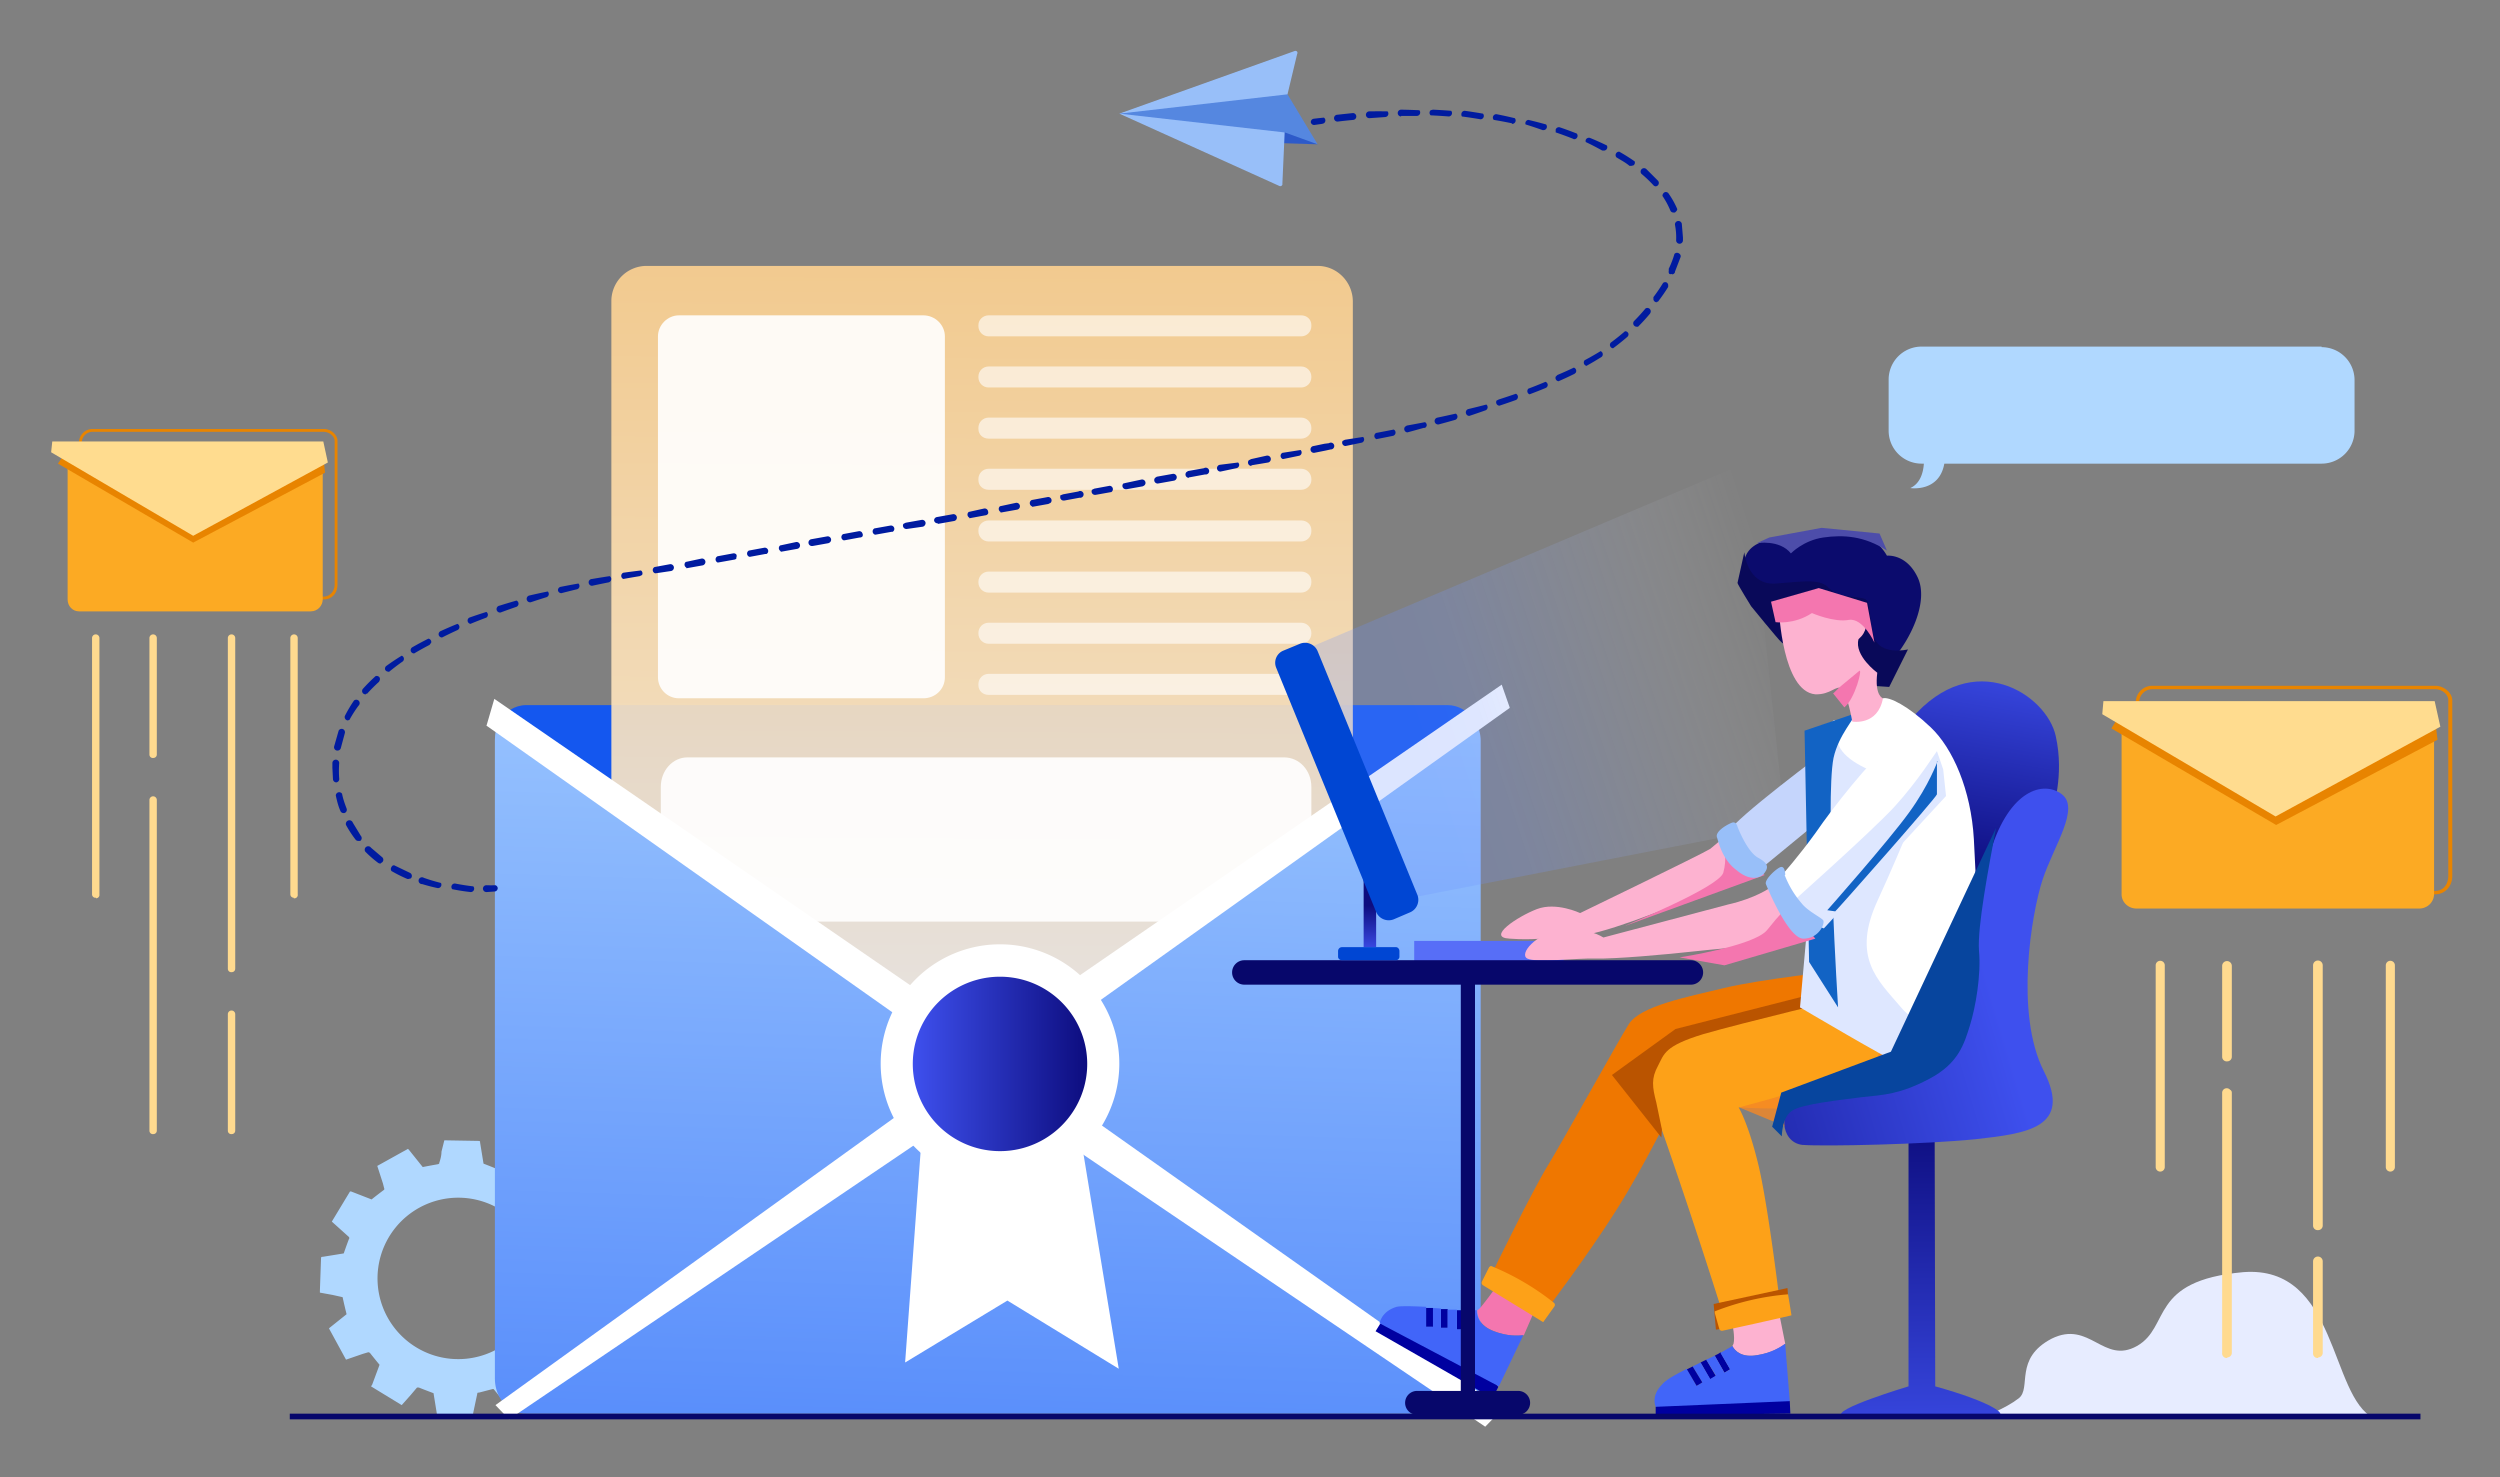 <svg width="440" height="260" fill="none" xmlns="http://www.w3.org/2000/svg">
  <rect width="100%" height="100%" fill="#808080" stroke="none"/>
  <path d="M349 249.4s4-1.5 6.3-3.3c2.3-1.8-.9-7 5.8-10.5 6.7-3.3 9.1 4.6 15 1.3 6-3.4 2-11.5 18.7-13 16.7-1.3 15.2 21.9 23 25.7l-68.7-.2Z" fill="#E7ECFF"/>
  <path d="M428.6 157.4h-49.8a2.9 2.9 0 0 1-2.9-3v-30.8a2.9 2.9 0 0 1 3-2.9h49.7c1.7 0 3 1.4 3 2.5v31c0 1.8-1.3 3.2-3 3.2Zm-49.8-36.1a2.3 2.3 0 0 0-2.3 2.3v30.9a2.3 2.3 0 0 0 2.3 2.3h49.8c1.4 0 2.3-1.1 2.3-2.7v-30.9c0-.9-1-1.9-2.3-1.9h-49.8Z" fill="#E88400"/>
  <path d="M425.8 123.8H376a2.6 2.6 0 0 0-2.6 2.6v31c0 1.4 1.2 2.5 2.6 2.5h49.8c1.4 0 2.6-1.1 2.6-2.6v-30.9c0-1.4-1.2-2.6-2.6-2.6Z" fill="#FCAA23"/>
  <path fill-rule="evenodd" clip-rule="evenodd" d="m372.6 126.6 27.5 16.5 28.6-15.5.3 2.6-28.4 15-29-17 1-1.6Z" fill="#E88400"/>
  <path fill-rule="evenodd" clip-rule="evenodd" d="m370 125.7 30.5 18 29-15.8-1-4.5h-58.3l-.2 2.3Z" fill="#FFDC8F"/>
  <path d="M57 105.5H16.2a2.4 2.4 0 0 1-2.3-2.3V77.9a2.4 2.4 0 0 1 2.3-2.4H57c1.3 0 2.4 1.1 2.4 2.1v25.3c0 1.5-1 2.6-2.4 2.6ZM16.2 76a1.9 1.9 0 0 0-1.8 1.9v25.3a1.9 1.9 0 0 0 1.8 1.8H57c1 0 1.9-.9 1.9-2.1V77.6c0-.7-.8-1.6-2-1.6H16.3Z" fill="#E88400"/>
  <path d="M54.7 78H13.9c-1.1 0-2 1-2 2.2v25.3c0 1.2.9 2.1 2 2.1h40.8c1.2 0 2.1-1 2.1-2.1V80.2c0-1.2-1-2.1-2.1-2.1Z" fill="#FCAA23"/>
  <path fill-rule="evenodd" clip-rule="evenodd" d="m11.1 80.4 22.6 13.5L57 81.2l.2 2-23.2 12.3-23.8-13.9.8-1.2Z" fill="#E88400"/>
  <path fill-rule="evenodd" clip-rule="evenodd" d="m9 79.6 25 14.7 23.7-12.9-.8-3.7H9.2L9 79.6Z" fill="#FFDC8F"/>
  <path d="M380.2 206.2a.8.8 0 0 1-.8-.8v-35.5a.8.8 0 0 1 1.6 0v35.5a.8.8 0 0 1-.8.8ZM392 186.8a.8.8 0 0 1-.9-.8v-16a.8.8 0 0 1 1.7 0v16a.8.8 0 0 1-.8.8ZM392 239a.8.8 0 0 1-.9-.9v-45.8a.8.8 0 0 1 1.4-.5c.2.1.3.3.3.5v45.8a.8.8 0 0 1-.8.8ZM408 239a.8.8 0 0 1-.9-.9V222a.8.8 0 0 1 1.7 0v16.1a.8.8 0 0 1-.8.8ZM408 216.5a.8.8 0 0 1-.9-.8v-45.8a.8.8 0 0 1 1.7 0v45.8a.8.8 0 0 1-.8.8ZM420.7 206.2a.8.8 0 0 1-.8-.8v-35.5a.8.8 0 0 1 .8-.8.8.8 0 0 1 .8.8v35.5a.8.8 0 0 1-.8.8Z" fill="#FFDA8F"/>
  <path fill-rule="evenodd" clip-rule="evenodd" d="M64.8 238h.1l.2.1a111 111 0 0 0 1.7 2.1l-1.3 3.5-.2.3 5.4 3.3 1.6-1.8 1.1-1.3H73.7a109.2 109.2 0 0 0 2.6 1l.6 3.7c0 .2 0 .2.3.3l5.8.1h.2l.1-.7.7-3.3c0-.2.1-.2.3-.2l2.3-.6a.4.4 0 0 1 .3 0l2.5 3.1 5.5-3-.3-1-.9-2.7a.3.3 0 0 1 .1-.3 65.3 65.3 0 0 0 2.1-1.7l3.6 1.3.2.1 3.3-5.3-.2-.2-2.8-2.5a.3.3 0 0 1-.1-.4 78.7 78.7 0 0 0 1-2.5l3.7-.6c.2 0 .3 0 .3-.2l.1-6v-.1l-1-.2-3-.6a.3.3 0 0 1-.2-.3 89.7 89.7 0 0 0-.5-2.7l3-2.4.2-.1-3-5.5-3 1-.9.3h-.2v-.1a102.3 102.3 0 0 0-1.8-2.1A757.3 757.3 0 0 0 96 206l-5.3-3.3-1.1 1.2-1.6 1.8-.2.1h-.2a95.6 95.6 0 0 0-2.5-1l-.6-3.7c0-.2 0-.3-.3-.3l-5.7-.1h-.3l-.5 2c0 .7-.2 1.4-.4 2v.1l-.2.1a105.8 105.8 0 0 0-2.7.5l-2.4-3-.2-.2-5.4 3 1 3.1.2.8a.3.3 0 0 1 0 .3 74 74 0 0 0-2.2 1.7l-3.6-1.4h-.2l-3.2 5.3 1 .9 2 1.8a.3.3 0 0 1 0 .4 77.9 77.9 0 0 0-.9 2.5l-3.7.6c-.2 0-.3 0-.3.3l-.2 5.7v.3l2.2.4 1.8.4a86.8 86.8 0 0 0 .7 3l-3 2.4-.1.1 3 5.5 2.9-1 1-.3Zm9.1-25.5a14.2 14.2 0 1 1 13.5 25 14.2 14.2 0 0 1-13.5-25Z" fill="#B0D8FF"/>
  <path d="m259.4 126.5-85 61.1L87.8 127c1-1.7 2.8-2.9 4.8-2.9h162.2c1.8 0 3.5 1 4.5 2.4Z" fill="#1457EF"/>
  <path opacity=".9" d="M231.9 46.8H113.8a6.2 6.2 0 0 0-6.2 6.3v156.7c0 3.4 2.8 6.2 6.2 6.2h118c3.5 0 6.3-2.8 6.3-6.2V53.1c0-3.5-2.8-6.3-6.2-6.3Z" fill="url(#paint0_linear_1692_194)"/>
  <path opacity=".9" d="M162.5 55.5h-43c-2 0-3.7 1.7-3.7 3.7v60c0 2 1.6 3.7 3.7 3.7h43c2.1 0 3.8-1.6 3.8-3.7v-60c0-2-1.7-3.7-3.8-3.7Z" fill="#fff"/>
  <g opacity=".6" fill="#fff">
    <path d="M229 55.5h-55c-1 0-1.8.8-1.8 1.7v.2c0 1 .8 1.8 1.8 1.8h55c1 0 1.8-.8 1.8-1.8v-.2c0-1-.8-1.7-1.8-1.7ZM229 64.5h-55c-1 0-1.8.8-1.8 1.8v.1c0 1 .8 1.8 1.8 1.8h55c1 0 1.8-.8 1.8-1.8v-.1c0-1-.8-1.8-1.8-1.8ZM229 73.5h-55c-1 0-1.8.8-1.8 1.8v.2c0 1 .8 1.7 1.8 1.7h55c1 0 1.8-.8 1.8-1.7v-.2c0-1-.8-1.8-1.8-1.8ZM229 82.5h-55c-1 0-1.8.8-1.8 1.8v.2c0 1 .8 1.7 1.8 1.7h55c1 0 1.8-.8 1.8-1.7v-.2c0-1-.8-1.8-1.8-1.8ZM229 91.6h-55c-1 0-1.8.8-1.8 1.7v.2c0 1 .8 1.8 1.8 1.8h55c1 0 1.8-.8 1.8-1.8v-.2c0-1-.8-1.7-1.8-1.7ZM229 100.6h-55c-1 0-1.8.8-1.8 1.8v.1c0 1 .8 1.8 1.8 1.8h55c1 0 1.8-.8 1.8-1.8v-.2c0-1-.8-1.7-1.8-1.7ZM229 109.6h-55c-1 0-1.8.8-1.8 1.8v.1c0 1 .8 1.8 1.8 1.8h55c1 0 1.8-.8 1.8-1.8v-.1c0-1-.8-1.8-1.8-1.8ZM229 118.6h-55c-1 0-1.8.8-1.8 1.8v.2c0 1 .8 1.7 1.8 1.7h55c1 0 1.8-.8 1.8-1.7v-.2c0-1-.8-1.8-1.8-1.8Z"/>
  </g>
  <path opacity=".9" d="M226 133.3c2.7 0 4.8 2.3 4.8 5.2V157c0 2.9-2.1 5.2-4.7 5.2H121c-2.6 0-4.7-2.3-4.7-5.2v-18.5c0-2.9 2.1-5.2 4.7-5.2" fill="#fff"/>
  <path d="M259 247a5.4 5.4 0 0 1-4 1.8H92.6c-1 0-1.8-.3-2.5-.7l84.1-60.5L259 247Z" fill="url(#paint1_linear_1692_194)"/>
  <path d="m174.3 187.6-84.2 60.5c-1.8-1-3-3-3-5.5V130.3c0-1.2.2-2.3.8-3.3l86.4 60.6Z" fill="url(#paint2_linear_1692_194)"/>
  <path d="m87.2 247.3 88.8-64 4.6 4.9-91 61.6-2.4-2.5Z" fill="#fff"/>
  <path d="m85.6 127.7 90.2 63.7 1.1-6.5L87 123l-1.4 4.8Z" fill="#fff"/>
  <path d="M260.6 130.3v112.3c0 1.6-.6 3.1-1.7 4.3l-84.6-59.3 85-61.1a6.5 6.5 0 0 1 1.3 3.8Z" fill="url(#paint3_linear_1692_194)"/>
  <path d="M264.5 248 175 184.7l-4.6 4.8 91 61.6 3-3.1Z" fill="#fff"/>
  <path d="M265.7 124.6 175.5 189l-1.2-6.5 90-62 1.4 4Z" fill="#fff"/>
  <path opacity=".6" d="m230.4 114 17 44.2 66.8-13-6.8-63.8-77 32.6Z" fill="url(#paint4_linear_1692_194)"/>
  <path d="M324.1 130.1s-14.4 10.6-18.8 15c0 0 .6 6.8 5.1 7.4l12.4-10.2 1.3-12.2Z" fill="#C5D5FC"/>
  <path d="M324 170.8s-14 1.5-20.6 3.1c-6.7 1.6-14.7 3.2-16.7 6.3-1.9 3-11.4 20.2-14.2 24.8-2.8 4.5-9.8 18.9-9.8 18.9l9.8 6.2s6.7-8.8 11.9-17 10-18.2 10-18.2l38.4-14-8.9-10Z" fill="#EF7700"/>
  <path d="M335.9 200V244s-13.7 4.1-11.7 5.2c2 1 24.5 0 27 0 2.6 0-.5-2.4-10.6-5.2l-.1-43.9h-4.6Z" fill="url(#paint5_linear_1692_194)"/>
  <path d="M361.2 142.6s2.2-6 .6-13.1c-1.6-7.2-14.4-15.8-25.4-3-11 12.8-6.7 38.6-8.6 45.8-2 7.3-.6 24.7-.6 24.7l28-2.9-3-29.7 9-21.8Z" fill="url(#paint6_linear_1692_194)"/>
  <path d="M326 174.5s-22.7 5.3-28.4 7.4c-5.6 2-9.4 5.7-6.5 13a1151 1151 0 0 1 12.2 36.6l10-1.8s-2.2-18.5-4-25.4c-1.7-6.8-3.3-9.4-3.3-9.4s10.6.8 22.4-.8c11.8-1.7 18.5-5.4 19.4-7.7l-21.7-12Z" fill="#FDA118"/>
  <path d="m292.4 200.2.1-1.4-1-4.8c-.7-2.7-.9-4.2.3-6.4 1.1-2.1 1.1-3.5 8-5.6 6.9-2 26.1-6.6 26.1-6.6l-.4-2.1-30.6 7.8-11.2 8.1 8.7 11ZM301.6 229.5l13-2.8.3 4.3s-12.7 3.2-12.9 3l-.4-4.5Z" fill="#BA5400"/>
  <path opacity=".8" d="M330 179.7s3 6.7-2.1 8.7a384 384 0 0 1-21.8 6.5l16 6.6s24.3-5.2 24.3-5.9c0-.6 1.9-13 1.4-13.1l-17.8-2.8Z" fill="#F48725"/>
  <path d="M326 126s-3.7 3.5-4.5 10.7c-.7 7.3 1.6 33.5 1.6 33.5s3.8 18 25 16.6c0 0 1.6-7.8.7-15.6-.8-7.8-.9-14.7-1.4-23.5-.5-8.7-3.7-16-7.6-19.7-4-3.8-7.3-5.4-8.4-5.1l-4.2 2.5-1.1.6Z" fill="#fff"/>
  <path d="M344.6 183.8c-.4-2.7-6.2-1.9-10.1-6.6-4-4.7-8.7-8.7-4-18.8 4.6-10 8.5-20.1 8.5-20.1s-16-2.4-15.7-8.8c.2-6.5-2.3.6-2.3.6l-4.2 47.2s16.3 9.6 16.6 9.4c.3-.2 9.3 3.6 9.5 2.9l1.7-5.8Z" fill="#DEE7FF"/>
  <path d="M326.4 125.7c.2.6-2.8 3.6-3.7 7.7-1.5 7.6.8 43.9.8 43.9l-5.1-8-.8-40.7 8.8-3Z" fill="#1263C4"/>
  <path d="M347.2 166.6c0-.3-.1-6.5 3.2-17 3.3-10.5 9.2-12.3 12.5-9.8 3.2 2.5-1.4 9-3.4 15-2 6.1-4.9 23.6.2 33.7 5.1 10-3 11-12 12-8.8.9-26.5 1.3-30.5 1-4-.5-4.1-6.5-1-7.7 3-1 15.8-.8 22.8-5.2s8.6-14.8 8.2-22Z" fill="url(#paint7_linear_1692_194)"/>
  <path d="M313.6 200s0-3.4 1.8-4.5c1.7-1.2 8.5-1.9 12.3-2.4 3.8-.4 6.7-.5 11.8-3.2 5.2-2.7 6.2-6.2 7.2-9.4s2-8.9 1.6-13.2c-.3-4.2 1.7-14.6 3-21.6l-18.5 39.4-19.3 7.2-1.6 6 1.7 1.7Z" fill="#07459E"/>
  <path d="M313.6 108.1s-3.8-1-5.5-4.1c-1.7-3.2-2-7 1.7-8.5a4.4 4.4 0 0 1 5.5 1.2s1.7-2.4 8-3.1a8.5 8.5 0 0 1 8.8 4.2s3.4-.4 5.4 3.8c2 4.2-1.2 10.9-4.5 14.6l-3.4 3.7-16-11.8Z" fill="#0B0B6D"/>
  <path d="M307 97.2s.5 5.9 5.6 5.5c5.2-.4 7.8-.9 9.4.9 1.7 1.7 5 1.3 6.2 1.8 1.2.5.6 3 1.6 6.6 1 3.5 6 2.3 6 2.3l-3.3 6.6-6-.4s-12.6-7-13-7.5c-.5-.4-5.3-6.3-5.3-6.3s-2.3-3.7-2.4-4.1l1.2-5.4Z" fill="#090959"/>
  <path d="M309.2 95.6s4-.7 6 1.8c0 0 2.2-2.3 5.7-2.8s7.2-.3 11.2 2.3l-1.3-3-10.2-1-9.2 1.7-2.2 1Z" fill="#4D4DAA"/>
  <path d="M313.1 107.4s.6 14.3 6.4 14.8c2.7.1 3.7-1.7 4.6-1 1 .6 1.9 5.8 1.9 5.8s4.5.8 5.4-4.1c0 0-1.5-.4-1-4.5 0 0-4.1-3-3.3-5.9 1.5-1.3 1.6-2.8.8-3.8-.7-1.1-1-2-3-1.5s-4-.2-5.4-1.8c0 0-1.7 2.7-6.4 2Z" fill="#FDB2D0"/>
  <path d="M312.5 109.5s3.2.5 6.4-1.6c0 0 3.9 1.7 6.5 1.2 2.5-.4 4.5 4 4.5 4l-1.3-7-8.5-2.6-8.4 2.4.8 3.6ZM322.7 122l1-1 3.5-2.9c.7-.7-.7 4.9-2.6 6.4l-2-2.5Z" fill="#F476AF"/>
  <path d="M313.8 153.8s2.7-3 5.8-7.3c3-4.4 9.6-12.7 13-15.4 3.5-2.8 8.7 1 7.8 4.8-1 3.8-5.4 10-9 13.8-3.7 3.7-11.3 12.3-11.3 12.3s-5.6-2.5-6.3-8.2Z" fill="#fff"/>
  <path d="M340.9 132.2c-.2.2-3.3 5.2-7.4 9.7-4 4.4-20 18.6-20 18.6l7.5 2.9 21.5-23.3-.5-4.7-1.1-3.2Z" fill="#DEE7FF"/>
  <path d="M341 134s-1.5 4.2-5 9c-3.6 5-14.4 17.2-14.4 17.2l1.4.2c.1 0 17.8-20 17.9-20.6V134Z" fill="#1263C4"/>
  <path d="M275.2 165.6h-26.3v3.8h26.3v-3.8Z" fill="#576EF7"/>
  <path d="M311.6 156.2s-2.6 1.9-7.5 3l-21.9 5.8s-3-2-7.5-1.3c-4.4.6-7.4 4.2-5.9 5 1.6.8 8.7-.1 12 0 3.4.1 12.4-.7 17.8-1.3 5.3-.6 17.5-1.4 18.6-2.6l-5.6-8.6Z" fill="#FDB2D0"/>
  <path d="M295.6 168.5s13.1-2 15.4-4.8c2.3-2.9 3.7-4.2 3.7-4.2l4.8 5.7-16 4.7-7.9-1.4Z" fill="#F476AF"/>
  <path d="m303.4 147.4-2.4 2c-1.4.9-22.9 11.3-22.9 11.3s-4.2-2-7.6-.7c-3.4 1.3-9 5-4.8 5.2 4.1.3 6.2-.1 11.3-.4 5-.2 15.5-4.7 20.6-6.5 5.1-1.9 10.3-3.4 11-4.5l-5.2-6.4Z" fill="#FDB2D0"/>
  <path d="M285.9 163c0-.1 16.6-6.8 17.4-9.4.7-2.6.1-4 .1-4l7.2 4.4-24.7 9Z" fill="#F476AF"/>
  <path d="M305.8 145.5s-.2-1-1-.7c-1 .4-3 1.6-2.6 2.6.3 1 1 4 3.5 5.8 2.4 2 4.2 1.3 4.8.5.6-.8 1-1.6-1-2.7-2-1-3.7-5.5-3.7-5.5ZM314.2 154c0-.1 0-1.6-.8-1.4-.7.2-2.9 2.2-2.6 3 .4 1 4 9.6 6.6 9.6 2.7 0 3.8-2.6 3.5-3.2-.3-.5-2.7-1.6-3.8-3a16.9 16.9 0 0 1-3-5Z" fill="#98BFF9"/>
  <path d="m302 242.2-1.7-2.9-1 .5 1.7 3 1-.6ZM304.5 241l-1.7-3c-.3.3-.7.4-1 .6l1.7 3 1-.6Z" fill="#0000A0"/>
  <path d="M309.3 238.5c2.5-.4 4-1.3 4.9-2l-1-5-8.3 1.5s.5 2.4.2 3.5l-.2.4c.5.9 1.7 2.1 4.4 1.6Z" fill="#FDB2D0"/>
  <path d="m292 246.9-.6.7v1.5l23.7-.3-.1-2.2-2.4-.9L292 247Z" fill="#0000A0"/>
  <path d="M314.2 236.7v-.2c-.9.6-2.4 1.6-4.9 2-2.7.5-4-.7-4.4-1.6l-2.1 1.2 1.7 2.9-1 .6-1.7-3-1.5.7 1.7 2.8-1 .6-1.7-2.9-1.4.7 1.7 2.8-1 .6-1.7-3c-2 1-3.8 2-4.4 2.8-2 2-1.1 3.9-1.1 3.9l23.6-1-.8-10Z" fill="#4165F9"/>
  <path d="m299.6 243.3-1.7-2.8-1 .5 1.7 2.9 1-.6Z" fill="#0000A0"/>
  <path d="m301.8 231.1.8 2.8a.5.5 0 0 0 .6.3 735 735 0 0 0 12.1-2.7 342.2 342.2 0 0 0-.6-3.7 45 45 0 0 0-12.9 3v.3Z" fill="#FDA118"/>
  <path d="M254.8 233.7v-3.3h-1.2v3.3h1.2ZM257.6 234v-3.4h-1.2v3.4h1.2Z" fill="#0000A0"/>
  <path d="M263 234.3c2.3.9 4.1.8 5.2.7l2-4.6-7.1-3.6s-2 2.8-2.8 3.6l-.3.2c0 1 .3 2.7 3 3.7Z" fill="#F476AF"/>
  <path d="m243.7 232.7-.8.3-.8 1.3 20.6 11.8 1-2-1.6-2-18.4-9.4Z" fill="#0000A0"/>
  <path d="M268.1 235.2v-.2c-1 .1-2.8.2-5.2-.7-2.6-1-3-2.7-3-3.7h-2.4v3.4h-1.1v-3.5h-1.6v3.2h-1.2v-3.4l-1.5-.1v3.3H251V230c-2.2-.1-4.3-.2-5.2 0-2.7.8-3 2.9-3 2.9l21 11.1 4.3-9Z" fill="#4165F9"/>
  <path d="M252.2 233.5v-3.3H251v3.3h1.2Z" fill="#0000A0"/>
  <path d="m262.1 223-1.3 2.6a.5.5 0 0 0 .2.6l10.6 6.5 2-2.8a.5.5 0 0 0-.1-.6 45 45 0 0 0-11.1-6.5l-.3.2Z" fill="#FDA118"/>
  <path d="M426 248.8H51v1h375v-1ZM297.6 169H219a2.1 2.1 0 1 0 0 4.3h78.6a2.1 2.1 0 1 0 0-4.3Z" fill="#07076B"/>
  <path d="M259.6 244.8v-73.4a1.2 1.2 0 1 0-2.5 0v73.4a1.2 1.2 0 0 0 2.5 0Z" fill="#07076B"/>
  <path d="M267.2 244.8h-17.8a2.1 2.1 0 1 0 0 4.2h17.8a2.1 2.1 0 1 0 0-4.2Z" fill="#07076B"/>
  <path d="M240 154.2v12.5h2.2V158l-2.1-3.8Z" fill="url(#paint8_linear_1692_194)"/>
  <path d="m242.2 160.5-17.6-43a2.3 2.3 0 0 1 1.3-3l2.9-1.2a2.4 2.4 0 0 1 3.1 1.3l17.6 43a2.4 2.4 0 0 1-1.4 3l-2.8 1.2a2.4 2.4 0 0 1-3.1-1.3ZM245.7 166.7h-9.5c-.4 0-.7.3-.7.7v1c0 .3.3.6.7.6h9.5c.3 0 .6-.3.6-.6v-1c0-.4-.3-.7-.6-.7Z" fill="#0046D3"/>
  <path d="M85.6 157a.6.6 0 0 1-.6-.6.6.6 0 0 1 .6-.6 21 21 0 0 0 1.6 0 .6.6 0 0 1 .4.5.6.6 0 0 1-.5.6l-1.4.1ZM82.8 157a36.6 36.6 0 0 1-3.2-.5.6.6 0 0 1 .5-1 38.6 38.6 0 0 0 3.2.5.6.6 0 0 1-.5 1Zm-5.5-.7H77a33 33 0 0 1-2.7-.7.6.6 0 1 1 .3-1.1 33.1 33.1 0 0 0 3 .9.6.6 0 0 1-.4.9Zm-5.4-1.6h-.2a24.8 24.8 0 0 1-2.8-1.4.6.6 0 0 1 0-.7.6.6 0 0 1 .3-.3h.2l.2.1 2.5 1.2a.6.6 0 0 1 .2 1l-.4.1Zm-5-2.7-.3-.1a19.8 19.8 0 0 1-2.3-2 .6.6 0 0 1 1-.7l2 1.7a.6.6 0 0 1-.3 1v.1Zm-3.9-4a.6.6 0 0 1-.4-.2 19.1 19.1 0 0 1-1.7-2.6.6.6 0 0 1 1.2-.4l1.4 2.3a.6.6 0 0 1-.1.9H63Zm-2.6-4.9a.6.6 0 0 1-.5-.4c-.4-.9-.6-1.8-.8-2.7a.6.6 0 0 1 1.1-.3c.2 1 .5 1.8.8 2.6a.6.6 0 0 1-.4.8h-.2Zm-1.2-5.4a.6.6 0 0 1-.6-.6l-.1-2v-.8a.6.6 0 0 1 1.2 0 18 18 0 0 0 0 2.7.6.6 0 0 1-.5.7Zm.2-5.6h-.1a.6.6 0 0 1-.5-.7l.8-2.8a.6.6 0 0 1 .7-.3.6.6 0 0 1 .4.7l-.7 2.6a.6.6 0 0 1-.6.5Zm1.8-5.3a.6.6 0 0 1-.5-.8 23.3 23.3 0 0 1 1.6-2.7.6.6 0 0 1 .8.9 21.8 21.8 0 0 0-1.6 2.5l-.3.1Zm3.2-4.6a.6.6 0 0 1-.6-.3.6.6 0 0 1 .1-.7 30.6 30.6 0 0 1 2.2-2.2.6.6 0 0 1 .4 0l.2.1a.6.6 0 0 1 .1.7l-.1.2a31.5 31.5 0 0 0-2.1 2.1h-.2Zm4-4a.6.6 0 0 1-.6-.3.6.6 0 0 1 .2-.7 41.5 41.5 0 0 1 2.7-1.8.6.6 0 0 1 .2 1 41.1 41.1 0 0 0-2.5 1.9Zm4.5-3.2a.6.6 0 0 1-.6-.4.6.6 0 0 1 .3-.7 57.2 57.2 0 0 1 2.8-1.5.6.6 0 0 1 .5.7l-.3.4a54 54 0 0 0-2.7 1.5Zm4.9-2.8a.6.6 0 0 1-.6-.5.6.6 0 0 1 .3-.6 74.6 74.6 0 0 1 3-1.3.6.6 0 0 1 0 1.1 75.2 75.2 0 0 0-2.7 1.3Zm5-2.4a.6.6 0 0 1-.5-.5.6.6 0 0 1 .3-.6 93.2 93.2 0 0 1 3-1 .6.6 0 0 1 0 1 85.2 85.2 0 0 0-2.8 1.1Zm5.3-2a.6.6 0 0 1-.2-1.2 122 122 0 0 1 3-.9.6.6 0 0 1 0 1.1 103.2 103.2 0 0 0-2.8 1Zm5.3-1.8a.6.6 0 0 1-.2-1.2 121.8 121.8 0 0 1 3.2-.7.6.6 0 0 1-.2 1 137.9 137.9 0 0 0-2.8.9Zm5.4-1.6a.6.6 0 0 1-.6-.5.6.6 0 0 1 .4-.6 159.1 159.1 0 0 1 3.2-.6.6.6 0 0 1-.2 1 151.1 151.1 0 0 0-2.8.7Zm5.4-1.3a.6.6 0 0 1 0-1.2 171.2 171.2 0 0 1 3.1-.5.6.6 0 0 1 .2.8.6.6 0 0 1-.4.3 171.4 171.4 0 0 0-2.9.6Zm5.5-1.2a.6.6 0 0 1 0-1.1 175 175 0 0 1 3.1-.4.6.6 0 0 1 .2.8l-.4.2a198.7 198.7 0 0 0-2.9.5Zm5.6-1a.6.6 0 0 1-.1-1.1l2.7-.5a.6.6 0 1 1 .2 1.2l-2.7.4h-.1Zm5.5-1a.6.6 0 0 1-.1-1l2.8-.6a.6.6 0 0 1 .5 1 .6.6 0 0 1-.3.2l-2.8.5h-.1Zm5.5-.9a.6.6 0 0 1 0-1.1l2.7-.5a.6.6 0 0 1 .6.2.6.6 0 0 1 0 .5v.2a.6.6 0 0 1-.4.2l-2.8.5Zm5.6-1a.6.6 0 0 1-.1-1.1l2.7-.5a.6.6 0 0 1 .7.5v.2a.6.6 0 0 1-.3.4h-.2l-2.7.5h-.1Zm5.5-1a.6.6 0 0 1-.1-1l2.8-.6a.6.6 0 0 1 .2 1.2l-2.8.5h-.1Zm5.5-.9a.6.6 0 0 1-.6-.5.6.6 0 0 1 .5-.7l2.8-.5a.6.6 0 0 1 .6.3.6.6 0 0 1-.2.8l-.2.1-2.8.5Zm5.6-1a.6.6 0 0 1-.1-1.1l2.7-.5a.6.6 0 0 1 .6.2l.1.2a.6.6 0 0 1 0 .5.6.6 0 0 1-.5.2l-2.7.5h-.1Zm5.5-1a.6.6 0 0 1-.1-1.1l2.8-.5a.6.6 0 0 1 .7.5.6.6 0 0 1-.3.6h-.2l-2.8.5h-.1Zm5.5-1a.6.6 0 0 1-.5-.9l.4-.2 2.8-.5a.6.6 0 0 1 .7.5.6.6 0 0 1-.1.4.6.6 0 0 1-.4.3l-2.8.4Zm5.5-1a.6.6 0 0 1-.6-.5.6.6 0 0 1 .5-.6l2.8-.5a.6.6 0 0 1 .7.5.6.6 0 0 1-.5.7l-2.8.5Zm5.6-1a.6.6 0 0 1-.1-1l2.7-.6a.6.6 0 0 1 .7.5.6.6 0 0 1 0 .4.6.6 0 0 1-.5.3l-2.7.5h-.1Zm5.5-1a.6.6 0 0 1-.1-1l2.8-.6a.6.6 0 0 1 .2 1.2l-2.8.5h-.1Zm5.5-1a.6.6 0 0 1 0-1.1l2.7-.5a.6.6 0 0 1 .6 1l-.4.2-2.8.5Zm5.6-1a.6.6 0 0 1-.6-.5v-.4l.5-.2 2.7-.5a.6.6 0 1 1 .2 1.1l-2.7.5h-.1Zm5.5-1a.6.6 0 0 1-.5-.9l.4-.2 2.7-.5a.6.6 0 0 1 .3 1.1l-2.8.5h-.1Zm5.5-1a.6.6 0 0 1-.5-1l.4-.1 2.8-.6a.6.6 0 0 1 .7.7.6.6 0 0 1-.3.4l-.2.1-2.8.5h-.1Zm5.5-1a.6.6 0 0 1-.4-1l.3-.2 2.8-.5a.6.6 0 1 1 .2 1.2l-2.8.5Zm5.6-1a.6.6 0 0 1-.5-1l.3-.2 2.8-.5a.6.6 0 1 1 .2 1.1l-2.7.5h-.2Zm5.5-1.1a.6.6 0 0 1-.6-.5.6.6 0 0 1 .5-.7 872.6 872.6 0 0 0 3.2-.4.6.6 0 0 1 .2.4.6.6 0 0 1-.5.6 823.3 823.3 0 0 1-2.8.6Zm5.5-1a.6.6 0 0 1-.5-1l.4-.2 2.7-.6a.6.6 0 1 1 .3 1.2 801.9 801.9 0 0 1-3 .5Zm5.5-1.2a.6.6 0 0 1-.1-1.1 798.3 798.3 0 0 0 3.2-.5.6.6 0 0 1-.2 1 803.8 803.8 0 0 1-2.9.6Zm5.5-1.1a.6.6 0 0 1-.1-1.2l1.9-.4.8-.1a.6.6 0 1 1 .3 1.1l-.9.2a519 519 0 0 1-2 .4Zm5.5-1.2a.6.6 0 0 1-.5-.9l.4-.2a8562.2 8562.2 0 0 0 3.2-.5.6.6 0 0 1-.2 1 273.7 273.7 0 0 1-2.9.6Zm5.5-1.2a.6.6 0 0 1-.1-1.1 396.3 396.3 0 0 0 3.1-.6.6.6 0 0 1-.1 1.1 403.8 403.8 0 0 1-3 .6Zm5.5-1.2a.6.6 0 0 1-.5-1l.3-.2a283.8 283.8 0 0 0 3.2-.6.6.6 0 0 1 .3.6.6.6 0 0 1-.3.4h-.2a283.4 283.4 0 0 1-2.9.8Zm5.4-1.4a.6.6 0 0 1-.2-1.2 220.6 220.6 0 0 0 3.2-.7.6.6 0 0 1-.1 1.1 187.4 187.4 0 0 1-2.9.8Zm5.4-1.5a.6.6 0 0 1-.6-.5.6.6 0 0 1 .4-.7 145.5 145.5 0 0 0 3.2-.8.6.6 0 0 1-.1 1 145 145 0 0 1-2.9 1Zm5.3-1.8a.6.6 0 0 1-.5-.9l.4-.2a112.9 112.9 0 0 0 3-1 .6.6 0 0 1 .3.8.6.6 0 0 1-.3.3 108 108 0 0 1-2.9 1Zm5.3-2a.6.6 0 0 1-.2-1 75.3 75.3 0 0 0 3-1.2.6.6 0 0 1 .4.5.6.6 0 0 1-.4.6 91.6 91.6 0 0 1-2.8 1.1Zm5.1-2.3a.6.6 0 0 1-.5-.8l.3-.3a69.7 69.7 0 0 0 2.9-1.3.6.6 0 0 1 .4.7c0 .2-.2.3-.3.4a65.5 65.5 0 0 1-2.8 1.3Zm5-2.7a.6.6 0 0 1-.4-1 53 53 0 0 0 2.8-1.6.6.6 0 0 1 .2 1 53.2 53.2 0 0 1-2.7 1.6Zm4.6-3.1a.6.6 0 0 1-.4-1 42 42 0 0 0 2.5-2 .6.6 0 0 1 .6.4.6.6 0 0 1-.2.6 43.6 43.6 0 0 1-2.5 2Zm4.1-3.8a.6.6 0 0 1-.4-1 33.9 33.9 0 0 0 2-2.2.6.6 0 0 1 .9.7l-.1.2a34.2 34.2 0 0 1-2.1 2.3h-.3Zm3.6-4.3a.6.6 0 0 1-.6-.5v-.4a30 30 0 0 0 1.7-2.5.6.6 0 0 1 .6-.1.6.6 0 0 1 .3.6v.2a30.6 30.6 0 0 1-1.8 2.6h-.2Zm2.7-5a.6.6 0 0 1-.5 0 .6.6 0 0 1-.1-.5v-.4a16.1 16.1 0 0 0 1-2.6.6.6 0 0 1 .8-.1.6.6 0 0 1 .3.4v.2l-1 2.6v.1a.6.6 0 0 1-.5.4Zm1.3-5.3a.6.6 0 0 1-.6-.6 11.4 11.4 0 0 0-.2-2.7.6.6 0 1 1 1.2-.2l.2 2.4v.5a.6.6 0 0 1-.6.6Zm-1-5.5a.6.6 0 0 1-.6-.3 14 14 0 0 0-1.4-2.6.6.6 0 0 1 .1-.4.6.6 0 0 1 .4-.3.6.6 0 0 1 .6.3 15.1 15.1 0 0 1 1.5 2.7.6.6 0 0 1-.2.4l-.2.2h-.2Zm-3.2-4.6a.6.6 0 0 1-.4-.2 21.8 21.8 0 0 0-2.1-2 .6.6 0 0 1 .9-.8l2 2a.6.6 0 0 1-.4 1Zm-4.3-3.6h-.3c-.7-.6-1.5-1-2.3-1.5a.6.6 0 0 1 .5-1 33.7 33.7 0 0 1 2.7 1.7.6.6 0 0 1-.2.7l-.4.1Zm-4.9-2.7h-.2a47.4 47.4 0 0 0-2.9-1.5.6.6 0 0 1 0-.4.6.6 0 0 1 .3-.3.6.6 0 0 1 .5 0 45.7 45.7 0 0 1 2.9 1.3.6.6 0 0 1-.6.9Zm-5.2-2-.2-.1a62.6 62.6 0 0 0-3-1.1v-.5a.6.6 0 0 1 .7-.4 64.1 64.1 0 0 1 3 1.1.6.6 0 0 1-.5 1Zm-5.4-1.6h-.1a72 72 0 0 0-3-1 .6.6 0 0 1 .5-.8 76.5 76.5 0 0 1 3.1.8.6.6 0 0 1-.5 1Zm-5.5-1.2a83 83 0 0 0-3.2-.6.6.6 0 0 1 .5-1 81.6 81.6 0 0 1 3.2.7.6.6 0 0 1-.5 1Zm-30.7-.3a.6.6 0 0 1-.6-.5.6.6 0 0 1 .5-.7l2.8-.3a.6.6 0 0 1 .6.5.6.6 0 0 1-.5.7 109.2 109.2 0 0 0-2.8.3Zm25.2-.4a95.2 95.2 0 0 0-3.3-.5.6.6 0 0 1-.1-.4.6.6 0 0 1 .6-.6 98.6 98.6 0 0 1 3.2.5.6.6 0 0 1-.4 1Zm-19.6-.2a.6.6 0 1 1 0-1.2 108.7 108.7 0 0 1 3.2 0 .6.6 0 0 1-.4 1l-2.8.2Zm14-.3a99 99 0 0 0-3.2-.2.6.6 0 0 1 0-.9l.4-.1a102.2 102.2 0 0 1 3.2.2.6.6 0 0 1-.4 1Zm-8.4 0a.6.6 0 0 1-.6-.6.6.6 0 0 1 .6-.6 112.8 112.8 0 0 1 3.2.1.6.6 0 0 1-.4 1h-2.8ZM231.3 22a.6.6 0 0 1-.6-.5.6.6 0 0 1 .5-.6 111.2 111.2 0 0 1 1.8-.2.6.6 0 0 1 0 1l-.3.1a95.5 95.5 0 0 0-1.4.2Z" fill="#001BA0"/>
  <path fill-rule="evenodd" clip-rule="evenodd" d="m229 23.2 2.9 2.2-9.6-.3-10.1-2 4.2-4.3 12.7 4.4Z" fill="#2D5AC9"/>
  <path fill-rule="evenodd" clip-rule="evenodd" d="m225.8 15.4.8 1.2 5.3 8.8-5.8-2.1-1.3 1.1-18.8-2.3-9-2.1 16.5-4.4 12.3-.2Z" fill="#5587E0"/>
  <path fill-rule="evenodd" clip-rule="evenodd" d="m197 20 30.8-11a.4.4 0 0 1 .5.1.4.4 0 0 1 0 .4l-1.7 7.1L197 20ZM226 23.3 197 20l28.1 12.7a.4.4 0 0 0 .6-.2v-.2l.4-9Z" fill="#98BFF9"/>
  <path fill-rule="evenodd" clip-rule="evenodd" d="M408.6 61h-70.4a5.8 5.8 0 0 0-5.8 5.8v9a5.8 5.8 0 0 0 5.8 5.8h.4c-.1 1.5-.6 3.5-2.4 4.3 0 0 5.1.8 6-4.3h66.4a5.8 5.8 0 0 0 5.8-5.7v-9a5.8 5.8 0 0 0-5.8-5.8Z" fill="#B0D8FF"/>
  <path d="m162.1 201.7-2.8 38.1 18-10.9 19.6 12-6.9-42-27.9 2.8Z" fill="#fff"/>
  <path d="M176 208.2a21 21 0 1 0 0-42 21 21 0 0 0 0 42Z" fill="#fff"/>
  <path d="M176 202.6a15.3 15.3 0 1 0 0-30.7 15.3 15.3 0 0 0 0 30.7Z" fill="url(#paint9_linear_1692_194)"/>
  <path d="M16.9 158a.6.6 0 0 1-.7-.6v-45.1a.6.6 0 0 1 1.3 0v45.1a.6.6 0 0 1-.6.7ZM27 133.4a.6.6 0 0 1-.7-.6v-20.5a.6.6 0 0 1 1.3 0v20.5a.6.6 0 0 1-.6.6ZM27 199.6a.6.6 0 0 1-.7-.6v-58.2a.6.6 0 0 1 1.3 0V199a.6.6 0 0 1-.6.6ZM40.8 199.6a.6.6 0 0 1-.7-.6v-20.5a.6.6 0 0 1 1.3 0V199a.6.6 0 0 1-.6.6ZM40.8 171.1a.6.6 0 0 1-.7-.6v-58.2a.6.6 0 0 1 1.3 0v58.2a.6.6 0 0 1-.6.6ZM51.7 158a.6.6 0 0 1-.6-.6v-45.1a.6.6 0 0 1 1.3 0v45.1a.6.6 0 0 1-.7.7Z" fill="#FFDA8F"/>
  <defs>
    <linearGradient id="paint0_linear_1692_194" x1="172.2" y1="236.8" x2="174.6" y2="-160.3" gradientUnits="userSpaceOnUse">
      <stop stop-color="#fff"/>
      <stop offset="1" stop-color="#FDA118"/>
    </linearGradient>
    <linearGradient id="paint1_linear_1692_194" x1="180.2" y1="74" x2="171.2" y2="350.9" gradientUnits="userSpaceOnUse">
      <stop stop-color="#B0D8FF"/>
      <stop offset="1" stop-color="#2965F9"/>
    </linearGradient>
    <linearGradient id="paint2_linear_1692_194" x1="133.5" y1="71.7" x2="124.5" y2="349.8" gradientUnits="userSpaceOnUse">
      <stop stop-color="#B0D8FF"/>
      <stop offset="1" stop-color="#2965F9"/>
    </linearGradient>
    <linearGradient id="paint3_linear_1692_194" x1="222" y1="75.1" x2="213" y2="353.1" gradientUnits="userSpaceOnUse">
      <stop stop-color="#B0D8FF"/>
      <stop offset="1" stop-color="#2965F9"/>
    </linearGradient>
    <linearGradient id="paint4_linear_1692_194" x1="315.6" y1="111.7" x2="247.7" y2="134.1" gradientUnits="userSpaceOnUse">
      <stop offset="0" stop-color="#fff" stop-opacity="0"/>
      <stop offset=".2" stop-color="#E1E8FF" stop-opacity=".1"/>
      <stop offset=".4" stop-color="#AEC2FE" stop-opacity=".2"/>
      <stop offset=".6" stop-color="#8AA7FE" stop-opacity=".3"/>
      <stop offset=".8" stop-color="#7496FE" stop-opacity=".4"/>
      <stop offset="1" stop-color="#6C90FE" stop-opacity=".4"/>
    </linearGradient>
    <linearGradient id="paint5_linear_1692_194" x1="338.2" y1="260" x2="337.4" y2="197.5" gradientUnits="userSpaceOnUse">
      <stop stop-color="#3E50EE"/>
      <stop offset="1" stop-color="#0D0D7F"/>
    </linearGradient>
    <linearGradient id="paint6_linear_1692_194" x1="351.5" y1="113.3" x2="344.9" y2="153.4" gradientUnits="userSpaceOnUse">
      <stop stop-color="#3E50EE"/>
      <stop offset="1" stop-color="#0D0D7F"/>
    </linearGradient>
    <linearGradient id="paint7_linear_1692_194" x1="349.6" y1="171.3" x2="273.7" y2="193.8" gradientUnits="userSpaceOnUse">
      <stop stop-color="#3E50EE"/>
      <stop offset="1" stop-color="#0D0D7F"/>
    </linearGradient>
    <linearGradient id="paint8_linear_1692_194" x1="241" y1="167.8" x2="241.1" y2="159.4" gradientUnits="userSpaceOnUse">
      <stop stop-color="#3E50EE"/>
      <stop offset="1" stop-color="#0D0D7F"/>
    </linearGradient>
    <linearGradient id="paint9_linear_1692_194" x1="160.6" y1="187.2" x2="191.3" y2="187.2" gradientUnits="userSpaceOnUse">
      <stop stop-color="#3E50EE"/>
      <stop offset="1" stop-color="#0D0D7F"/>
    </linearGradient>
  </defs>
</svg>
